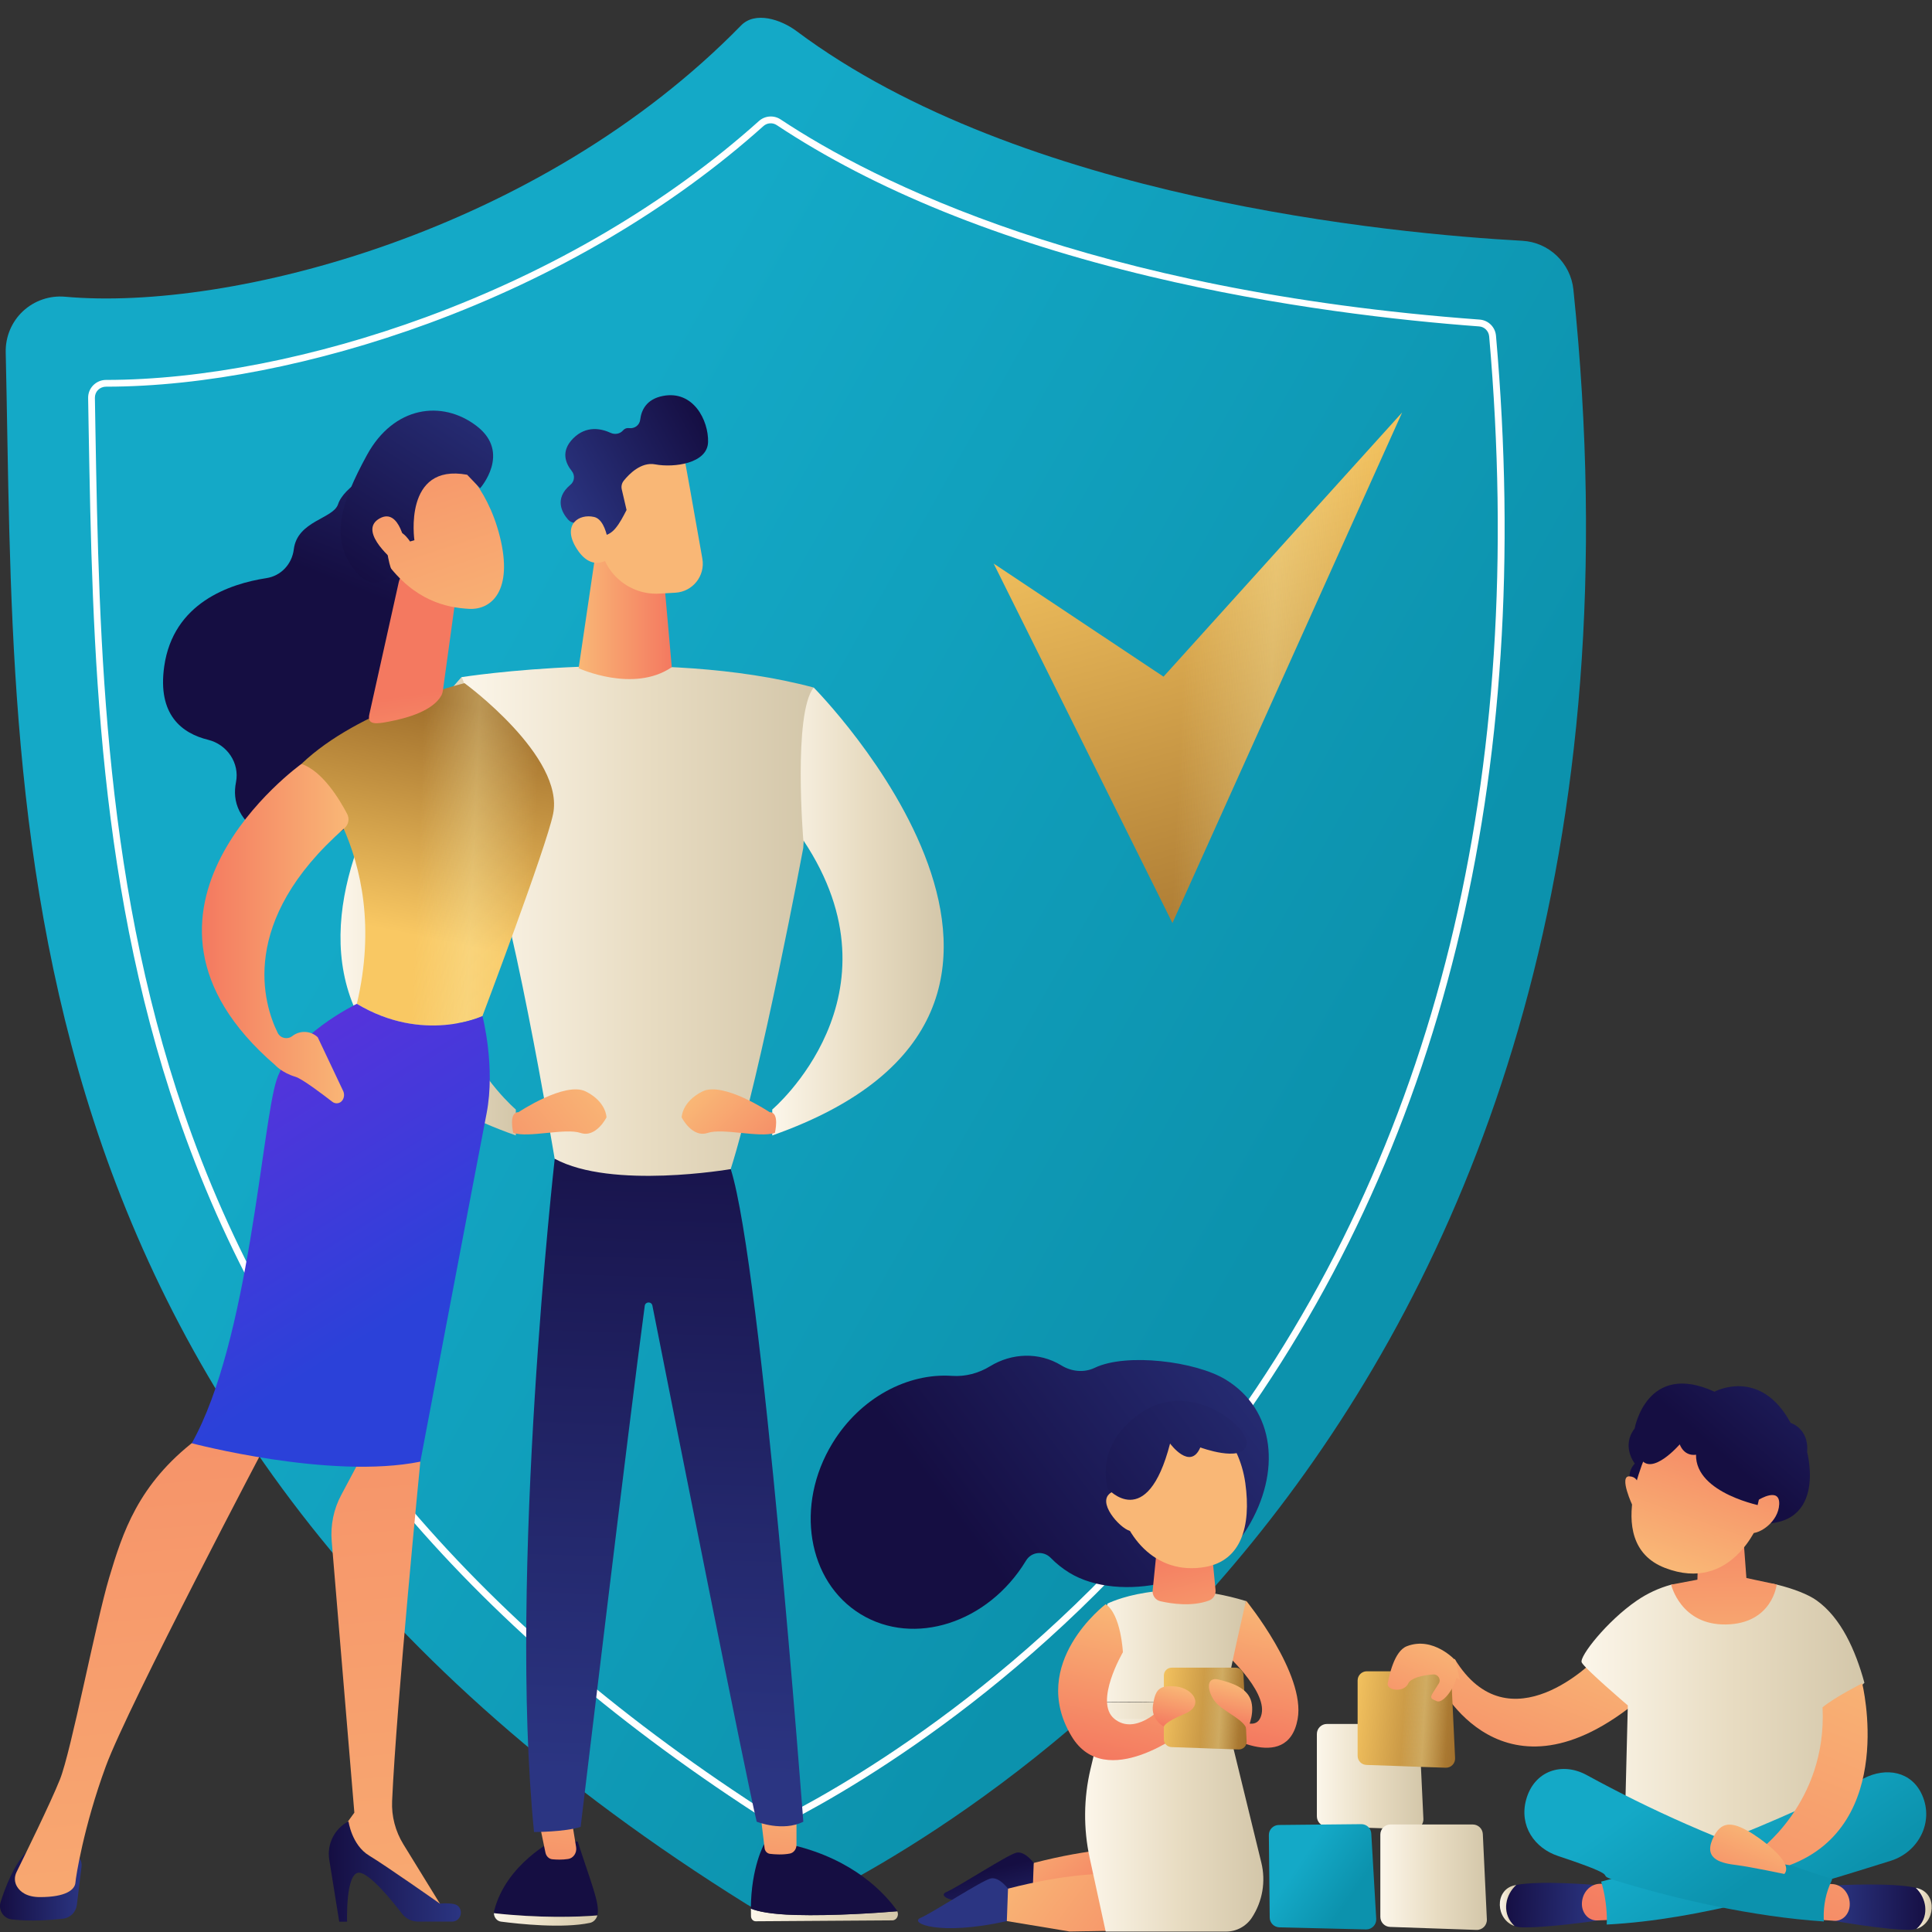 <?xml version="1.0" encoding="UTF-8"?> <svg xmlns="http://www.w3.org/2000/svg" width="2773" height="2773" viewBox="0 0 2773 2773" fill="none"><rect x="0" y="0" width="2773" height="2773" fill="#333333" stroke="none"/> <g clip-path="url(#clip0_111_22)"> <path d="M32.9 446.7C49.2 431.5 71.2 423.9 93.4 425.9C330.9 447.3 774.1 332.9 1063.7 36.5C1083.8 15.9 1120.5 27.6 1143.5 44.8C1465.6 285.5 1999.5 335.4 2184.9 345.6C2223.2 347.7 2254.3 377.5 2258.3 415.6C2426.9 2043.6 1366.9 2633.5 1147 2737.7C1123 2749.1 1094.7 2747.4 1072.1 2733.4C-23.5 2050.8 23.4 1163.3 8.2 505.6C7.7 483.4 16.7 461.9 32.9 446.7Z" fill="url(#paint0_linear_111_22)"></path> <path d="M1117.4 2618.9C1112.6 2618.9 1107.8 2617.5 1103.6 2614.9C683.6 2346.4 409.9 2025.5 266.8 1633.7C139 1283.8 132.8 927.5 127.2 613.1C127 599 126.7 585.1 126.5 571.2C126.4 564.3 129 557.9 133.8 553C138.7 548.1 145.2 545.3 152.1 545.3C290 545.3 453.2 513.3 611.6 455.1C793.1 388.4 958.3 291.2 1089.3 173.7C1097.9 166 1110.7 165 1120.4 171.4C1255.5 261 1565.5 417.6 2123.7 458.7C2136.2 459.6 2146.1 469.4 2147.2 481.9C2202.9 1117 2070.8 1654.1 1754.6 2078.1C1518.5 2394.8 1238.4 2559.8 1129 2616.1C1125.4 2618 1121.4 2618.9 1117.4 2618.9ZM152.3 555C147.8 555 143.7 556.7 140.7 559.7C137.7 562.7 136.2 566.7 136.2 570.9C136.5 584.8 136.7 598.8 136.9 612.8C142.4 926.4 148.7 1281.9 275.9 1630.3C418.2 2020 690.7 2339.3 1108.8 2606.6C1113.5 2609.6 1119.5 2609.9 1124.5 2607.4C1233.3 2551.5 1511.8 2387.4 1746.7 2072.3C2061.4 1650.2 2192.9 1115.4 2137.4 482.8C2136.7 475.1 2130.6 469 2122.9 468.5C2009.6 460.1 1835.7 440.9 1651 396.9C1434.9 345.4 1254.6 272.3 1114.9 179.6C1108.9 175.6 1101 176.2 1095.7 181C963.9 299.2 797.6 397.1 615 464.2C455.5 522.7 291.1 555 152.3 555Z" fill="white"></path> <path d="M1426.2 808.9L1682.8 1324.8L2012.5 592L1670 971.2L1426.2 808.9Z" fill="url(#paint1_linear_111_22)"></path> <path d="M1426.2 808.9L1682.8 1324.8L2012.5 592L1670 971.2L1426.2 808.9Z" fill="url(#paint2_linear_111_22)" fill-opacity="0.4"></path> <path d="M709 2745.9C709 2744.8 709.1 2743.6 709.3 2742.5C726.3 2675.1 795.8 2640.6 795.8 2640.6L829.2 2643.2C848.4 2702.6 860.8 2731.6 857.7 2747.8C857.6 2748.3 857.5 2748.7 857.4 2749.1C829.9 2751.6 773.1 2753.2 709 2745.9Z" fill="url(#paint3_linear_111_22)"></path> <path d="M857.4 2749.2C855.9 2754.6 851.9 2758.8 846.8 2759.9C807.6 2768.2 745.2 2761.5 719 2758.1C713.2 2757.3 709 2752 708.9 2746C773.1 2753.2 829.9 2751.6 857.4 2749.2Z" fill="url(#paint4_linear_111_22)"></path> <path d="M768.3 2588.6L782.9 2659.1C784 2664.3 787.9 2668.1 792.7 2668.6C798.6 2669.2 807 2669.5 815.4 2668.2C823 2667.1 828.2 2659.4 826.9 2651.2L816.7 2588.6H768.3Z" fill="url(#paint5_linear_111_22)"></path> <path d="M1141.5 2748.6C1105.8 2747.6 1087.3 2743.4 1077.8 2739.5C1077.8 2743.1 1077.8 2746.7 1077.9 2750.4C1078 2754.4 1081 2757.6 1084.6 2757.6L1280.7 2756.3C1287 2756.3 1290.6 2749 1287.9 2743.3C1262.2 2745.4 1196.7 2750.1 1141.5 2748.6Z" fill="url(#paint6_linear_111_22)"></path> <path d="M1287.9 2743.2C1287.7 2742.7 1287.5 2742.2 1287.1 2741.7C1269.8 2717.5 1225.7 2669.3 1138.5 2648.4L1096.7 2647.1C1096.7 2647.1 1078.1 2679.5 1077.7 2739.4C1087.2 2743.3 1105.7 2747.5 1141.4 2748.5C1196.7 2750.1 1262.2 2745.4 1287.9 2743.2Z" fill="url(#paint7_linear_111_22)"></path> <path d="M1089 2583.8C1089.5 2586.9 1095.2 2634.3 1097.4 2652.6C1097.9 2657 1101.1 2660.3 1105.1 2660.8C1112.2 2661.7 1123.7 2662.4 1133.8 2660.4C1139.2 2659.3 1143.2 2654.1 1143.2 2648V2573.7L1089 2583.8Z" fill="url(#paint8_linear_111_22)"></path> <path d="M796.2 1663.2C796.2 1663.2 729.3 2257.8 766.5 2629.5C766.5 2629.5 811.1 2629.5 833.4 2622.1C833.4 2622.1 902.9 2040.7 925.4 1874.3C926.2 1868 935.2 1867.7 936.4 1874C964.1 2014 1073.1 2562.8 1086.1 2614.7C1086.1 2614.7 1123.3 2629.6 1153 2614.7C1153 2614.7 1093.5 1819.4 1048.9 1678.2L796.2 1663.2Z" fill="url(#paint9_linear_111_22)"></path> <path d="M662.4 971.9C662.4 971.9 944.8 927.3 1167.8 986.8L1152.9 1217.2C1152.9 1217.2 1093.4 1536.8 1048.8 1678C1048.8 1678 877.8 1707.7 796.1 1663.1C796.1 1663.1 729.2 1261.7 692 1202.3C692.2 1202.3 655 1046.3 662.4 971.9Z" fill="url(#paint10_linear_111_22)"></path> <path d="M858.6 768.8L830.5 959.1C830.5 959.1 909.1 995.2 964.2 957.6L952.3 823.3L858.6 768.8Z" fill="url(#paint11_linear_111_22)"></path> <path d="M979.8 644.9C980.7 646.5 997.6 742.5 1008.1 801.9C1012.4 826.4 994.4 849.2 969.5 850.7L946.7 852C904.9 854.5 868 824.7 861.7 783.2L845.2 675.6C845.2 675.7 958.3 605.9 979.8 644.9Z" fill="url(#paint12_linear_111_22)"></path> <path d="M820.6 676C811.9 665.1 804.3 647.6 822.8 629.1C841.6 610.4 863 615.1 876.5 621.3C882.5 624.1 889.9 622.8 894.2 617.8C896.1 615.6 898.9 614 903.1 614.5C911 615.4 918 610.2 918.9 602.3C920.5 588.8 927.7 572.9 951.5 568.3C995.3 559.8 1017.1 603.6 1016.3 634.4C1015.5 665.2 967.6 671.6 940.3 666.5C920.3 662.7 903 680.3 895.3 689.9C892.5 693.4 891.4 697.9 892.4 702.3L899.3 732C894.5 741.2 889.8 750.7 883.1 758.6C878.3 764.3 872.9 767.4 867.3 768.7C859.1 753.5 836.3 750.9 825.7 750.6C821.6 750.5 817.9 748.7 815.2 745.6C807.2 736.4 794.7 716 818.6 695.9C824.8 691 825.5 682 820.6 676Z" fill="url(#paint13_linear_111_22)"></path> <path d="M875.4 800.7C875.4 800.7 874.5 747 852.7 742C831 737 807.5 752.7 826.1 784.8C849.3 824.7 875.4 800.7 875.4 800.7Z" fill="url(#paint14_linear_111_22)"></path> <path d="M662.4 971.9C662.4 971.9 223.9 1447.6 740.4 1629.7V1592.5C740.4 1592.5 547.1 1429 695.8 1206C695.9 1206.1 677.3 994.2 662.4 971.9Z" fill="url(#paint15_linear_111_22)"></path> <path d="M744.2 1596.3C744.2 1596.3 811.1 1551.7 840.8 1566.6C870.5 1581.5 870.5 1603.8 870.5 1603.8C870.5 1603.8 855.6 1633.5 833.3 1626.1C811 1618.7 759 1633.5 736.7 1626.1C736.8 1626 729.3 1596.3 744.2 1596.3Z" fill="url(#paint16_linear_111_22)"></path> <path d="M1167.9 986.8C1167.9 986.8 1625 1447.6 1108.4 1629.7V1592.5C1108.4 1592.5 1301.7 1429 1153 1206C1153 1206.1 1138.1 1024 1167.9 986.8Z" fill="url(#paint17_linear_111_22)"></path> <path d="M1104.7 1596.3C1104.7 1596.3 1037.8 1551.7 1008.1 1566.6C978.4 1581.5 978.4 1603.8 978.4 1603.8C978.4 1603.8 993.3 1633.5 1015.6 1626.1C1037.9 1618.7 1089.9 1633.5 1112.2 1626.1C1112.1 1626 1119.6 1596.3 1104.7 1596.3Z" fill="url(#paint18_linear_111_22)"></path> <path d="M540.3 675.1C540.3 675.1 493.7 697.8 485.2 723.8C478.3 744.7 426.8 747.4 421.7 788.4C419.1 809.6 403.4 826.6 382.3 829.8C329.7 837.9 248.6 865.2 235.7 956.5C225.8 1026.2 261.3 1052.6 298.6 1061.8C326 1068.5 344.2 1095.2 338.7 1122.8C333.4 1149.3 341.3 1180 387.3 1204.2C490.3 1258.5 593.1 1075.5 593.1 1075.5L614.2 755.9L540.3 675.1Z" fill="url(#paint19_linear_111_22)"></path> <path d="M117 2679.3L110.3 2734.1C109 2744.5 100.9 2752.7 90.5 2753.9C72.9 2755.9 44.8 2758 17.2 2755C5.1 2753.7 -2.8 2741.5 0.9 2729.9C7.6 2708.8 19.9 2677 37.6 2658.3H98.4C109.7 2658.4 118.4 2668.2 117 2679.3Z" fill="url(#paint20_linear_111_22)"></path> <path d="M593 2037.6L603.3 2097.9C603.3 2097.9 569 2445.8 562.8 2585C561.8 2606.8 567.5 2628.4 578.9 2647L638.6 2744L486.8 2654.4L483.8 2635.9L508.6 2601.7L476.1 2212C474.2 2189.1 478.9 2166.1 489.7 2145.9L521.1 2086.9L593 2037.6Z" fill="url(#paint21_linear_111_22)"></path> <path d="M648.6 2758.1H600.2C591.1 2758.1 582.6 2753.9 577.1 2746.8C562 2727.2 530.7 2688.9 515.8 2687.9C495.7 2686.6 498.2 2758.2 498.2 2758.2H486.9L472.6 2669.2C469 2646.8 480.1 2624.6 500.2 2614.2C500.2 2614.2 504.8 2648.2 529.8 2663.3C554.8 2678.4 631.4 2732.3 631.4 2732.3C631.4 2732.3 640.8 2731 651.1 2732.8C666.3 2735.4 664.2 2758.1 648.6 2758.1Z" fill="url(#paint22_linear_111_22)"></path> <path d="M385.1 2066.3C385.1 2066.3 183.9 2448 151.9 2535.1C119.9 2622.2 108.7 2694.9 108.3 2701.8C107.6 2712.6 94.2 2722.9 57.4 2722.9C38.4 2722.9 29 2715.3 24.5 2707.9C20.6 2701.6 20.4 2693.7 23.7 2687.1C35.3 2663.5 72.3 2588.3 86 2554.1C102.3 2513.3 137.5 2328.6 156.7 2264.4C176 2200.2 197.8 2130.5 281.7 2066.3C281.5 2066.3 339.1 2009.9 385.1 2066.3Z" fill="url(#paint23_linear_111_22)"></path> <path d="M512.2 1440.8C564.1 1220.9 432.6 1096.5 432.6 1096.5C515.6 1016.9 666.7 980.6 666.7 980.6C666.7 980.6 811 1086.1 793.8 1168.6C783.8 1217 692.4 1458.4 692.4 1458.4C692.4 1458.4 608 1498.4 512.2 1440.8Z" fill="url(#paint24_linear_111_22)"></path> <path d="M512.2 1440.8C564.1 1220.9 432.6 1096.5 432.6 1096.5C515.6 1016.9 666.7 980.6 666.7 980.6C666.7 980.6 811 1086.1 793.8 1168.6C783.8 1217 692.4 1458.4 692.4 1458.4C692.4 1458.4 608 1498.4 512.2 1440.8Z" fill="url(#paint25_linear_111_22)" fill-opacity="0.4"></path> <path d="M397.1 1549.7C418.2 1486.1 512.2 1440.8 512.2 1440.8C608 1498.3 692.5 1458.4 692.5 1458.4C692.5 1458.4 711.4 1530.8 698.4 1598.1C685.3 1665.4 603.3 2097.9 603.3 2097.9C474 2124.1 275.2 2071.5 275.2 2071.5C357.5 1925.4 376 1613.4 397.1 1549.7Z" fill="url(#paint26_linear_111_22)"></path> <path d="M572.4 835.3L530.2 1024.9C526.2 1041.6 541.4 1038.9 558.3 1035.7C585.9 1030.5 621.6 1019.8 633.5 998.2C634.7 996 635.3 993.5 635.7 991.1L653.8 859.7C655.2 849.3 649.6 839.1 640 834.9L605 819.4C591.5 813.3 575.9 820.9 572.4 835.3Z" fill="url(#paint27_linear_111_22)"></path> <path d="M432.6 1096.5C432.6 1096.5 138.1 1307.2 394.9 1528.7C394.9 1528.7 404.7 1539.8 424 1545.5C433.7 1548.4 462.5 1570.2 477.1 1581.5C481.8 1585.1 488.6 1583.9 491.7 1578.9C494.2 1575 494.5 1570 492.5 1565.8L456 1488.7C445.9 1479.2 430.4 1478.6 419.5 1487.1C412.5 1492.5 402.4 1490.3 398.5 1482.3C378.6 1441.9 341.1 1322.9 494.6 1188.5C500.4 1183.4 501.8 1175.1 498.3 1168.3C487.5 1147.6 462.8 1106.5 432.6 1096.5Z" fill="url(#paint28_linear_111_22)"></path> <path d="M653.3 662.5C653.3 662.5 698.2 692.9 717.5 770.4C736.8 847.8 705.4 875.6 673.3 873.9C641.1 872.2 594.5 862.3 554.1 806.7C513.7 751.1 594.4 625.3 653.3 662.5Z" fill="url(#paint29_linear_111_22)"></path> <path d="M594.8 775.4C594.8 775.4 578.3 664.4 670.5 681.4L689.1 700.8C689.1 700.8 734.2 650 684.3 611.6C634.4 573.2 565.1 583 526.8 652.9C488.5 722.8 474.6 771.9 506.7 815.3C538.8 858.7 563 821.5 563 821.5C563 821.5 548.3 783.9 560.5 767.8C572.7 751.7 588.5 777.2 588.5 777.2L594.8 775.4Z" fill="url(#paint30_linear_111_22)"></path> <path d="M582.2 784.9C582.2 784.9 574.1 727.8 544.9 744.1C515.7 760.4 555.4 797.4 571.3 810L582.2 784.9Z" fill="url(#paint31_linear_111_22)"></path> <path d="M1904 2621.4L2028.1 2625.7C2036.5 2626 2043.4 2619 2043 2610.6L2037.2 2488.1C2036.8 2480.4 2030.5 2474.4 2022.8 2474.4H1904.5C1896.6 2474.4 1890.1 2480.8 1890.1 2488.8V2606.9C1890.1 2614.8 1896.2 2621.2 1904 2621.4Z" fill="url(#paint32_linear_111_22)"></path> <path d="M2290.3 2380.9C2290.3 2380.9 2166.3 2510 2087.8 2380.9L2065 2416.3C2065 2416.3 2156.1 2603.6 2353.5 2439.1L2290.3 2380.9Z" fill="url(#paint33_linear_111_22)"></path> <path d="M2349.1 2297.5C2364.2 2287.1 2380.9 2279.3 2398.6 2274.5C2405.3 2272.7 2441.2 2283.1 2463.4 2282.6C2493.9 2281.9 2524.9 2268 2550.1 2274.3C2575.1 2280.5 2595.5 2288.6 2607.3 2297C2642.6 2322.1 2663.3 2368.9 2676 2415.3C2652.1 2439.9 2622 2450.8 2622 2450.8L2616.4 2676.3L2480.2 2717.5L2330.9 2668.1L2336.4 2447.8C2336.4 2447.8 2273.7 2394.2 2270.2 2386C2266.5 2377.8 2306.4 2326.8 2349.1 2297.5Z" fill="url(#paint34_linear_111_22)"></path> <path d="M2749.7 2709.5C2716.2 2701.8 2638.9 2705.9 2638.9 2705.9L2635.8 2714.4L2630.6 2756.7C2630.6 2756.7 2704.2 2770 2740.5 2769.9C2744.2 2769.9 2747.6 2769.3 2750.7 2768.4C2751.8 2767.4 2752.9 2766.4 2753.9 2765.3C2769.3 2748.6 2764.8 2723.9 2749.7 2709.5Z" fill="url(#paint35_linear_111_22)"></path> <path d="M2753 2710.4C2752 2710.1 2750.8 2709.8 2749.7 2709.6C2764.9 2724 2769.3 2748.7 2753.9 2765.5C2752.9 2766.6 2751.8 2767.6 2750.7 2768.6C2777.9 2760.1 2781.1 2718.3 2753 2710.4Z" fill="url(#paint36_linear_111_22)"></path> <path d="M2616.7 2703.6L2629.8 2704.2C2636.8 2704.5 2643.5 2707.9 2648.2 2713.7C2652.9 2719.5 2655.4 2727.1 2654.9 2734.9C2654.6 2741.1 2652 2746.9 2647.8 2751.1C2643.6 2755.2 2638.1 2757.3 2632.5 2756.9L2612.5 2755.5L2616.7 2703.6Z" fill="url(#paint37_linear_111_22)"></path> <path d="M2176.3 2705.5C2209.9 2698.8 2287.1 2705.3 2287.1 2705.3L2290 2713.9L2294.2 2756.4C2294.2 2756.4 2220.3 2767.4 2184 2766.3C2180.3 2766.2 2176.9 2765.5 2173.9 2764.5C2172.8 2763.5 2171.8 2762.4 2170.8 2761.3C2155.8 2743.9 2160.8 2719.3 2176.3 2705.5Z" fill="url(#paint38_linear_111_22)"></path> <path d="M2173 2706.2C2174.1 2705.9 2175.2 2705.7 2176.3 2705.5C2160.8 2719.4 2155.7 2743.9 2170.7 2761.2C2171.7 2762.3 2172.8 2763.4 2173.8 2764.4C2146.9 2755.1 2144.7 2713.2 2173 2706.2Z" fill="url(#paint39_linear_111_22)"></path> <path d="M2309.5 2703.6L2296.4 2703.8C2289.4 2703.9 2282.6 2707.1 2277.8 2712.7C2272.9 2718.3 2270.3 2725.9 2270.5 2733.7C2270.7 2739.9 2273.1 2745.8 2277.2 2750.1C2281.3 2754.4 2286.8 2756.6 2292.4 2756.4L2312.5 2755.6L2309.5 2703.6Z" fill="url(#paint40_linear_111_22)"></path> <path d="M2759 2576.8C2743.8 2541.9 2706.7 2536.2 2675.1 2552.5C2674.6 2553.2 2474.5 2655.7 2298.1 2700.7C2303.2 2716.9 2305.7 2734.1 2306.3 2751.1C2306.4 2754.9 2306.3 2758.6 2306.1 2762.3C2441.4 2755.4 2588.2 2710.2 2714.4 2670.6C2753.6 2657.9 2775.9 2615.5 2759 2576.8Z" fill="url(#paint41_linear_111_22)"></path> <path d="M2617.6 2753.7C2617.1 2734.2 2620.9 2716 2629 2699.2C2629.2 2698.4 2629.5 2697.7 2629.8 2696.9C2619.7 2693.8 2606.7 2689.6 2589.6 2683.8C2464.3 2640.9 2368.8 2597.6 2277.5 2547.8C2242.1 2528.4 2201.8 2541.4 2190.4 2583.3C2180.3 2620.7 2202.5 2652.7 2236.3 2663.9C2337.3 2697.5 2284.7 2688.2 2317.7 2698.8C2406.3 2726.2 2516.5 2751.1 2617.8 2757.9C2617.8 2756.6 2617.7 2755.1 2617.6 2753.7Z" fill="url(#paint42_linear_111_22)"></path> <path d="M2398.6 2274.4C2398.6 2274.4 2412.1 2332.8 2477.5 2331.6C2544.1 2330.4 2550.1 2274.2 2550.1 2274.2L2506.6 2264.9L2503 2216.4L2437.5 2221.2L2436.3 2267.3L2398.6 2274.4Z" fill="url(#paint43_linear_111_22)"></path> <path fill-rule="evenodd" clip-rule="evenodd" d="M2353 2150.1C2353 2150.1 2326.2 2122.6 2346.4 2100.7C2346.4 2100.7 2326.6 2075.7 2346.2 2050.3C2346.2 2050.3 2363.5 1952.9 2460.8 1997.5C2460.8 1997.5 2526.4 1961.8 2570.1 2042.3C2570.1 2042.3 2596.7 2050 2593.8 2084.3C2593.8 2084.3 2625.5 2202.1 2509.1 2185.3L2353 2150.1Z" fill="url(#paint44_linear_111_22)"></path> <path fill-rule="evenodd" clip-rule="evenodd" d="M2371.4 2068.8C2371.4 2068.8 2293.6 2213.3 2389.7 2250.4C2485.8 2287.5 2524.2 2185.9 2524.2 2185.9C2524.2 2185.9 2559.9 2138.2 2541.9 2107.2C2524 2076.2 2392.5 2047.9 2371.4 2068.8Z" fill="url(#paint45_linear_111_22)"></path> <path fill-rule="evenodd" clip-rule="evenodd" d="M2351 2138.2C2351 2138.2 2355 2120.1 2338.9 2119C2322.8 2117.9 2343.6 2162 2343.6 2162L2351 2138.2Z" fill="url(#paint46_linear_111_22)"></path> <path fill-rule="evenodd" clip-rule="evenodd" d="M2530.7 2162C2530.7 2162 2433.3 2144.2 2434.3 2087.9C2434.3 2087.9 2418.3 2091.6 2410.9 2073.1C2410.9 2073.1 2370.2 2120.3 2354.4 2092.9C2354.4 2092.9 2353.4 2020.3 2412.5 2036.4C2471.6 2052.5 2525.9 2069.6 2543 2084.2C2560.1 2098.8 2577.6 2137.2 2530.7 2162Z" fill="url(#paint47_linear_111_22)"></path> <path fill-rule="evenodd" clip-rule="evenodd" d="M2513.6 2200.3L2524.5 2152.5C2524.5 2152.5 2554.8 2133.7 2553.7 2159.1C2552.5 2184.5 2525.4 2201.9 2513.6 2200.3Z" fill="url(#paint48_linear_111_22)"></path> <path d="M2672.8 2416.1C2672.8 2416.1 2723 2618.8 2568.7 2677.1C2538 2673 2520.6 2659.4 2520.6 2659.4C2520.6 2659.4 2622.8 2589 2615.9 2450.5C2633.7 2435.8 2672.8 2416.1 2672.8 2416.1Z" fill="url(#paint49_linear_111_22)"></path> <path d="M2561.1 2689.7C2561.1 2689.7 2513 2679.6 2492.8 2677C2472.6 2674.5 2445.3 2669.7 2457.7 2640.4C2470.1 2611.2 2487.8 2616.2 2510.5 2628.9C2520.9 2634.8 2576.3 2672 2561.1 2689.7Z" fill="url(#paint50_linear_111_22)"></path> <path d="M1961.3 2533.2L2074.9 2537.2C2082.6 2537.5 2088.9 2531.1 2088.5 2523.4L2083.2 2411.3C2082.9 2404.3 2077.1 2398.8 2070.1 2398.8H1961.8C1954.5 2398.8 1948.6 2404.7 1948.6 2412V2520.1C1948.6 2527.2 1954.2 2533 1961.3 2533.2Z" fill="url(#paint51_linear_111_22)"></path> <path d="M1961.3 2533.2L2074.9 2537.2C2082.6 2537.5 2088.9 2531.1 2088.5 2523.4L2083.2 2411.3C2082.9 2404.3 2077.1 2398.8 2070.1 2398.8H1961.8C1954.5 2398.8 1948.6 2404.7 1948.6 2412V2520.1C1948.6 2527.2 1954.2 2533 1961.3 2533.2Z" fill="url(#paint52_linear_111_22)" fill-opacity="0.4"></path> <path d="M1991.8 2416C1993.9 2405.8 2000.8 2369.9 2019.3 2362.8C2057.5 2348.1 2089.1 2383.3 2089.1 2383.3L2095.4 2412C2094.4 2410.4 2092.8 2409 2090.6 2407.8C2085.7 2426.6 2070.3 2444.9 2062.5 2441.8C2049.8 2436.7 2052.4 2436.7 2065 2416.5C2065 2416.4 2065.1 2416.4 2065.1 2416.3C2068.7 2410.5 2064 2402.9 2057.2 2403.3C2040.7 2404.4 2024.5 2409 2021.4 2416.1C2015 2430.3 1989.6 2426.2 1991.8 2416Z" fill="url(#paint53_linear_111_22)"></path> <path d="M1995.1 2765.7L2119.2 2770C2127.6 2770.3 2134.5 2763.3 2134.1 2754.9L2128.3 2632.4C2127.9 2624.7 2121.6 2618.7 2113.9 2618.7H1995.6C1987.7 2618.7 1981.2 2625.1 1981.2 2633.1V2751.2C1981.2 2759.1 1987.3 2765.4 1995.1 2765.7Z" fill="url(#paint54_linear_111_22)"></path> <path d="M1836.4 2766.3L1960.6 2769.3C1969 2769.5 1975.8 2762.5 1975.3 2754.1L1968.2 2631.7C1967.8 2624 1961.4 2618.1 1953.7 2618.2L1835.4 2619.4C1827.5 2619.5 1821.1 2626 1821.2 2633.9L1822.4 2752C1822.4 2759.9 1828.6 2766.1 1836.4 2766.3Z" fill="url(#paint55_linear_111_22)"></path> <path fill-rule="evenodd" clip-rule="evenodd" d="M1707.5 2664.1C1707.5 2664.1 1646 2632.1 1483.6 2673.9L1468.8 2718.2L1572.1 2735.4L1719.7 2732.9L1707.5 2664.1Z" fill="url(#paint56_linear_111_22)"></path> <path fill-rule="evenodd" clip-rule="evenodd" d="M1482 2720.4L1483.7 2673.9C1483.7 2673.9 1471.4 2656.7 1459.1 2659.1C1446.8 2661.6 1375.5 2708.3 1358.2 2715.7C1341 2723.2 1384.3 2742.3 1482 2720.4Z" fill="url(#paint57_linear_111_22)"></path> <path fill-rule="evenodd" clip-rule="evenodd" d="M1670.6 2701C1670.6 2701 1609.1 2669 1446.7 2710.8L1431.9 2755.1L1535.2 2772.3L1682.8 2769.8L1670.6 2701Z" fill="url(#paint58_linear_111_22)"></path> <path fill-rule="evenodd" clip-rule="evenodd" d="M1445.1 2757.4L1446.8 2710.9C1446.8 2710.9 1434.5 2693.7 1422.2 2696.1C1409.9 2698.6 1338.6 2745.3 1321.3 2752.7C1304.1 2760.1 1347.4 2779.2 1445.1 2757.4Z" fill="url(#paint59_linear_111_22)"></path> <path fill-rule="evenodd" clip-rule="evenodd" d="M1758 2458.9L1810.4 2673.5C1817 2700.5 1812.1 2729 1796.9 2752.3C1788.7 2764.8 1774.8 2772.4 1759.8 2772.4H1587L1564 2666.6C1554.9 2624.5 1555.3 2580.9 1565.2 2539.1L1587 2447.4L1758 2458.9Z" fill="url(#paint60_linear_111_22)"></path> <path fill-rule="evenodd" clip-rule="evenodd" d="M1788.7 2297.6C1788.7 2297.6 1874.3 2402.8 1862.5 2467.4C1847.7 2548.6 1749.3 2484.6 1749.3 2484.6L1758.7 2454.7C1758.7 2454.7 1803.4 2494.4 1810.8 2460C1818.2 2425.6 1756.7 2371.4 1756.7 2371.4L1788.7 2297.6Z" fill="url(#paint61_linear_111_22)"></path> <path fill-rule="evenodd" clip-rule="evenodd" d="M1194.8 2071.5C1234.7 2006.1 1302.8 1970.4 1366.5 1974.8C1385.7 1976.1 1404.8 1971 1421.2 1960.9C1452.1 1942 1491.2 1940.2 1523.1 1959.6C1523.2 1959.7 1523.3 1959.7 1523.4 1959.8C1538 1968.7 1555.9 1970.6 1571.3 1963.2C1616.8 1941.4 1716.4 1954 1759.2 1980.1C1830.4 2023.6 1839.3 2113.1 1790.4 2193.3C1741.5 2273.4 1606.1 2300.9 1534.9 2257.4C1525 2251.3 1516.1 2244.2 1508.2 2236.1C1497.8 2225.4 1480.4 2227.1 1472.7 2239.9C1472.5 2240.2 1472.4 2240.4 1472.2 2240.7C1418 2329.5 1312 2363.6 1235.4 2316.9C1158.8 2270.2 1140.6 2160.3 1194.8 2071.5Z" fill="url(#paint62_linear_111_22)"></path> <path fill-rule="evenodd" clip-rule="evenodd" d="M1589.5 2301.7C1589.5 2301.7 1668.4 2261.2 1788.3 2298C1788.3 2298 1764.8 2398.7 1757.9 2441.9L1570.4 2443.1L1589.5 2301.7Z" fill="url(#paint63_linear_111_22)"></path> <path fill-rule="evenodd" clip-rule="evenodd" d="M1758.7 2437.1L1758 2458.9C1758 2458.9 1691.6 2470.6 1551.2 2465.9L1570.6 2443.2C1570.5 2443.2 1706 2444.8 1758.7 2437.1Z" fill="url(#paint64_linear_111_22)"></path> <path fill-rule="evenodd" clip-rule="evenodd" d="M1663.5 2192.3L1654.4 2282.8C1653.7 2290 1658.4 2296.6 1665.4 2298.2C1681.5 2301.9 1710.7 2306.3 1735.2 2297.3C1741.4 2295 1745.3 2288.9 1744.7 2282.4L1735.7 2189.5L1663.5 2192.3Z" fill="url(#paint65_linear_111_22)"></path> <path fill-rule="evenodd" clip-rule="evenodd" d="M1601.7 2139.5C1610.6 2202.6 1657.1 2262.1 1730.2 2249C1780.8 2239.9 1796.2 2191.7 1787.4 2128.6C1778.5 2065.5 1733.9 2017.5 1683.1 2024.7C1632.2 2031.8 1592.9 2076.4 1601.7 2139.5Z" fill="url(#paint66_linear_111_22)"></path> <path fill-rule="evenodd" clip-rule="evenodd" d="M1618 2164.9C1618 2164.9 1606.6 2129.3 1591.4 2145C1576.2 2160.7 1612 2197.8 1623.8 2197.5C1635.6 2197.3 1618 2164.9 1618 2164.9Z" fill="url(#paint67_linear_111_22)"></path> <path fill-rule="evenodd" clip-rule="evenodd" d="M1590 2136.8C1590 2136.8 1646.1 2200.7 1679.4 2071.9C1679.4 2071.9 1708.3 2111.4 1722.8 2077.5C1722.8 2077.5 1781.8 2099.4 1789 2074.6C1796.2 2049.7 1710.9 1979.6 1639.6 2026.5C1568.4 2073.4 1590 2136.8 1590 2136.8Z" fill="url(#paint68_linear_111_22)"></path> <path fill-rule="evenodd" clip-rule="evenodd" d="M1587 2302.5C1587 2302.5 1474.7 2387.4 1538.2 2492.4C1587 2573.1 1700.2 2484.6 1700.2 2484.6L1665.8 2452.6C1665.8 2452.6 1628.9 2491.1 1599.4 2467C1569.9 2442.8 1611.7 2371.5 1611.7 2371.5C1611.7 2371.5 1609.1 2317.3 1587 2302.5Z" fill="url(#paint69_linear_111_22)"></path> <path d="M1681.4 2507.6L1777.8 2511C1784.3 2511.2 1789.7 2505.8 1789.3 2499.3L1784.8 2404.2C1784.5 2398.2 1779.6 2393.6 1773.6 2393.6H1681.7C1675.5 2393.6 1670.5 2398.6 1670.5 2404.8V2496.6C1670.6 2502.5 1675.4 2507.4 1681.4 2507.6Z" fill="url(#paint70_linear_111_22)"></path> <path d="M1681.4 2507.6L1777.8 2511C1784.3 2511.2 1789.7 2505.8 1789.3 2499.3L1784.8 2404.2C1784.5 2398.2 1779.6 2393.6 1773.6 2393.6H1681.7C1675.5 2393.6 1670.5 2398.6 1670.5 2404.8V2496.6C1670.6 2502.5 1675.4 2507.4 1681.4 2507.6Z" fill="url(#paint71_linear_111_22)" fill-opacity="0.4"></path> <path fill-rule="evenodd" clip-rule="evenodd" d="M1670.6 2478.2C1670.6 2478.2 1651.5 2468.6 1654.9 2447.1C1658.3 2425.6 1663.2 2418.2 1687.8 2420.6C1712.4 2423.1 1729.6 2447.7 1700.1 2460C1670.6 2472.2 1670.6 2478.2 1670.6 2478.2Z" fill="url(#paint72_linear_111_22)"></path> <path fill-rule="evenodd" clip-rule="evenodd" d="M1789.4 2484.5C1789.4 2484.5 1801 2462.4 1796.1 2442.7C1791.2 2423 1769 2415.6 1749.4 2410.7C1729.7 2405.8 1732.7 2428.8 1744.7 2443.1C1756.7 2457.5 1790.1 2469.8 1789.4 2484.5Z" fill="url(#paint73_linear_111_22)"></path> </g> <defs> <linearGradient id="paint0_linear_111_22" x1="388.577" y1="1476.39" x2="1606.16" y2="2165.1" gradientUnits="userSpaceOnUse"> <stop stop-color="#14A9C7"></stop> <stop offset="1" stop-color="#0C92AD"></stop> </linearGradient> <linearGradient id="paint1_linear_111_22" x1="2131" y1="520.5" x2="2338.81" y2="1296.57" gradientUnits="userSpaceOnUse"> <stop stop-color="#F9C863"></stop> <stop offset="1" stop-color="#9F6E2B"></stop> </linearGradient> <linearGradient id="paint2_linear_111_22" x1="1935.27" y1="1658.43" x2="1666.23" y2="1646.19" gradientUnits="userSpaceOnUse"> <stop stop-color="#F7ECAD" stop-opacity="0"></stop> <stop offset="0.526" stop-color="#F7ECAD" stop-opacity="0.81"></stop> <stop offset="1" stop-color="#F7ECAD" stop-opacity="0"></stop> </linearGradient> <linearGradient id="paint3_linear_111_22" x1="798.691" y1="3196.21" x2="789.808" y2="2929.7" gradientUnits="userSpaceOnUse"> <stop stop-color="#2B3582"></stop> <stop offset="1" stop-color="#150E42"></stop> </linearGradient> <linearGradient id="paint4_linear_111_22" x1="878.437" y1="2754.94" x2="697.453" y2="2754.94" gradientUnits="userSpaceOnUse"> <stop stop-color="#CDC0A2"></stop> <stop offset="0.505" stop-color="#E8DCC2"></stop> <stop offset="1" stop-color="#FFFAF0"></stop> </linearGradient> <linearGradient id="paint5_linear_111_22" x1="809.269" y1="2520.73" x2="779.464" y2="2780.85" gradientUnits="userSpaceOnUse"> <stop stop-color="#F9B776"></stop> <stop offset="1" stop-color="#F47960"></stop> </linearGradient> <linearGradient id="paint6_linear_111_22" x1="1318.7" y1="2748.55" x2="1061.53" y2="2748.55" gradientUnits="userSpaceOnUse"> <stop stop-color="#CDC0A2"></stop> <stop offset="0.505" stop-color="#E8DCC2"></stop> <stop offset="1" stop-color="#FFFAF0"></stop> </linearGradient> <linearGradient id="paint7_linear_111_22" x1="1162.14" y1="3361.02" x2="1171.03" y2="3094.51" gradientUnits="userSpaceOnUse"> <stop stop-color="#2B3582"></stop> <stop offset="1" stop-color="#150E42"></stop> </linearGradient> <linearGradient id="paint8_linear_111_22" x1="1123.24" y1="2554.01" x2="1095.36" y2="2797.33" gradientUnits="userSpaceOnUse"> <stop stop-color="#F9B776"></stop> <stop offset="1" stop-color="#F47960"></stop> </linearGradient> <linearGradient id="paint9_linear_111_22" x1="951.125" y1="2546.23" x2="984.572" y2="1498.26" gradientUnits="userSpaceOnUse"> <stop stop-color="#2B3582"></stop> <stop offset="1" stop-color="#150E42"></stop> </linearGradient> <linearGradient id="paint10_linear_111_22" x1="1239.54" y1="1321.77" x2="622.393" y2="1321.77" gradientUnits="userSpaceOnUse"> <stop stop-color="#CDC0A2"></stop> <stop offset="0.505" stop-color="#E8DCC2"></stop> <stop offset="1" stop-color="#FFFAF0"></stop> </linearGradient> <linearGradient id="paint11_linear_111_22" x1="830.511" y1="871.771" x2="964.165" y2="871.771" gradientUnits="userSpaceOnUse"> <stop stop-color="#F9B776"></stop> <stop offset="1" stop-color="#F47960"></stop> </linearGradient> <linearGradient id="paint12_linear_111_22" x1="12038.6" y1="-9447.67" x2="12216.2" y2="-9610.62" gradientUnits="userSpaceOnUse"> <stop stop-color="#F9B776"></stop> <stop offset="1" stop-color="#F47960"></stop> </linearGradient> <linearGradient id="paint13_linear_111_22" x1="801.306" y1="722.594" x2="1012.49" y2="606.16" gradientUnits="userSpaceOnUse"> <stop stop-color="#2B3582"></stop> <stop offset="1" stop-color="#150E42"></stop> </linearGradient> <linearGradient id="paint14_linear_111_22" x1="12015.2" y1="-9473.5" x2="12192.7" y2="-9636.45" gradientUnits="userSpaceOnUse"> <stop stop-color="#F9B776"></stop> <stop offset="1" stop-color="#F47960"></stop> </linearGradient> <linearGradient id="paint15_linear_111_22" x1="776.055" y1="1300.8" x2="469.317" y2="1300.8" gradientUnits="userSpaceOnUse"> <stop stop-color="#CDC0A2"></stop> <stop offset="0.505" stop-color="#E8DCC2"></stop> <stop offset="1" stop-color="#FFFAF0"></stop> </linearGradient> <linearGradient id="paint16_linear_111_22" x1="863.038" y1="1553.8" x2="625.189" y2="1756.96" gradientUnits="userSpaceOnUse"> <stop stop-color="#F9B776"></stop> <stop offset="1" stop-color="#F47960"></stop> </linearGradient> <linearGradient id="paint17_linear_111_22" x1="1389.38" y1="1308.25" x2="1089.43" y2="1308.25" gradientUnits="userSpaceOnUse"> <stop stop-color="#CDC0A2"></stop> <stop offset="0.505" stop-color="#E8DCC2"></stop> <stop offset="1" stop-color="#FFFAF0"></stop> </linearGradient> <linearGradient id="paint18_linear_111_22" x1="1006.15" y1="1564.75" x2="1139.94" y2="1698.54" gradientUnits="userSpaceOnUse"> <stop stop-color="#F9B776"></stop> <stop offset="1" stop-color="#F47960"></stop> </linearGradient> <linearGradient id="paint19_linear_111_22" x1="622.213" y1="488.639" x2="484.053" y2="835.214" gradientUnits="userSpaceOnUse"> <stop stop-color="#2B3582"></stop> <stop offset="1" stop-color="#150E42"></stop> </linearGradient> <linearGradient id="paint20_linear_111_22" x1="117.154" y1="2707.44" x2="-0" y2="2707.44" gradientUnits="userSpaceOnUse"> <stop stop-color="#2B3582"></stop> <stop offset="1" stop-color="#150E42"></stop> </linearGradient> <linearGradient id="paint21_linear_111_22" x1="612.197" y1="3169.44" x2="443.601" y2="1198.99" gradientUnits="userSpaceOnUse"> <stop stop-color="#F9B776"></stop> <stop offset="1" stop-color="#F47960"></stop> </linearGradient> <linearGradient id="paint22_linear_111_22" x1="661.449" y1="2686.05" x2="471.883" y2="2686.05" gradientUnits="userSpaceOnUse"> <stop stop-color="#2B3582"></stop> <stop offset="1" stop-color="#150E42"></stop> </linearGradient> <linearGradient id="paint23_linear_111_22" x1="273.059" y1="3198.76" x2="104.418" y2="1227.79" gradientUnits="userSpaceOnUse"> <stop stop-color="#F9B776"></stop> <stop offset="1" stop-color="#F47960"></stop> </linearGradient> <linearGradient id="paint24_linear_111_22" x1="532.5" y1="1330" x2="601.01" y2="1000.29" gradientUnits="userSpaceOnUse"> <stop stop-color="#F9C863"></stop> <stop offset="1" stop-color="#9F6E2B"></stop> </linearGradient> <linearGradient id="paint25_linear_111_22" x1="747.455" y1="1695.61" x2="581.008" y2="1688.62" gradientUnits="userSpaceOnUse"> <stop stop-color="#F7ECAD" stop-opacity="0"></stop> <stop offset="0.526" stop-color="#F7ECAD" stop-opacity="0.81"></stop> <stop offset="1" stop-color="#F7ECAD" stop-opacity="0"></stop> </linearGradient> <linearGradient id="paint26_linear_111_22" x1="143.658" y1="1220.76" x2="565.17" y2="1895.17" gradientUnits="userSpaceOnUse"> <stop stop-color="#7C27DD"></stop> <stop offset="1" stop-color="#2B41D9"></stop> </linearGradient> <linearGradient id="paint27_linear_111_22" x1="630.685" y1="1227.16" x2="599.015" y2="995.472" gradientUnits="userSpaceOnUse"> <stop stop-color="#F9B776"></stop> <stop offset="1" stop-color="#F47960"></stop> </linearGradient> <linearGradient id="paint28_linear_111_22" x1="500.158" y1="1340.07" x2="289.777" y2="1340.07" gradientUnits="userSpaceOnUse"> <stop stop-color="#F9B776"></stop> <stop offset="1" stop-color="#F47960"></stop> </linearGradient> <linearGradient id="paint29_linear_111_22" x1="687.078" y1="948.14" x2="511.576" y2="412.059" gradientUnits="userSpaceOnUse"> <stop stop-color="#F9B776"></stop> <stop offset="1" stop-color="#F47960"></stop> </linearGradient> <linearGradient id="paint30_linear_111_22" x1="711.996" y1="516.508" x2="509.126" y2="829.632" gradientUnits="userSpaceOnUse"> <stop stop-color="#2B3582"></stop> <stop offset="1" stop-color="#150E42"></stop> </linearGradient> <linearGradient id="paint31_linear_111_22" x1="622.958" y1="969.137" x2="447.455" y2="433.051" gradientUnits="userSpaceOnUse"> <stop stop-color="#F9B776"></stop> <stop offset="1" stop-color="#F47960"></stop> </linearGradient> <linearGradient id="paint32_linear_111_22" x1="2064.68" y1="2550.05" x2="1878.31" y2="2550.05" gradientUnits="userSpaceOnUse"> <stop stop-color="#CDC0A2"></stop> <stop offset="0.505" stop-color="#E8DCC2"></stop> <stop offset="1" stop-color="#FFFAF0"></stop> </linearGradient> <linearGradient id="paint33_linear_111_22" x1="2250.87" y1="2327.3" x2="2098.37" y2="2695.67" gradientUnits="userSpaceOnUse"> <stop stop-color="#F9B776"></stop> <stop offset="1" stop-color="#F47960"></stop> </linearGradient> <linearGradient id="paint34_linear_111_22" x1="2733.52" y1="2495.08" x2="2238.66" y2="2495.08" gradientUnits="userSpaceOnUse"> <stop stop-color="#CDC0A2"></stop> <stop offset="0.505" stop-color="#E8DCC2"></stop> <stop offset="1" stop-color="#FFFAF0"></stop> </linearGradient> <linearGradient id="paint35_linear_111_22" x1="2630.69" y1="2736.84" x2="2769.14" y2="2737.9" gradientUnits="userSpaceOnUse"> <stop stop-color="#2B3582"></stop> <stop offset="1" stop-color="#150E42"></stop> </linearGradient> <linearGradient id="paint36_linear_111_22" x1="2775.89" y1="2739.1" x2="2747.93" y2="2739.1" gradientUnits="userSpaceOnUse"> <stop stop-color="#CDC0A2"></stop> <stop offset="0.505" stop-color="#E8DCC2"></stop> <stop offset="1" stop-color="#FFFAF0"></stop> </linearGradient> <linearGradient id="paint37_linear_111_22" x1="2722.07" y1="2487.2" x2="2575.93" y2="2883.05" gradientUnits="userSpaceOnUse"> <stop stop-color="#F9B776"></stop> <stop offset="1" stop-color="#F47960"></stop> </linearGradient> <linearGradient id="paint38_linear_111_22" x1="2294.67" y1="2736.15" x2="2156.19" y2="2733.38" gradientUnits="userSpaceOnUse"> <stop stop-color="#2B3582"></stop> <stop offset="1" stop-color="#150E42"></stop> </linearGradient> <linearGradient id="paint39_linear_111_22" x1="2179.65" y1="2734.95" x2="2150.86" y2="2734.95" gradientUnits="userSpaceOnUse"> <stop stop-color="#CDC0A2"></stop> <stop offset="0.505" stop-color="#E8DCC2"></stop> <stop offset="1" stop-color="#FFFAF0"></stop> </linearGradient> <linearGradient id="paint40_linear_111_22" x1="2429.27" y1="2367.91" x2="2283.04" y2="2763.97" gradientUnits="userSpaceOnUse"> <stop stop-color="#F9B776"></stop> <stop offset="1" stop-color="#F47960"></stop> </linearGradient> <linearGradient id="paint41_linear_111_22" x1="2376.35" y1="2660.35" x2="2483.1" y2="2814.94" gradientUnits="userSpaceOnUse"> <stop stop-color="#14A9C7"></stop> <stop offset="1" stop-color="#0C92AD"></stop> </linearGradient> <linearGradient id="paint42_linear_111_22" x1="2262.05" y1="2655.77" x2="2370.98" y2="2804.9" gradientUnits="userSpaceOnUse"> <stop stop-color="#14A9C7"></stop> <stop offset="1" stop-color="#0C92AD"></stop> </linearGradient> <linearGradient id="paint43_linear_111_22" x1="2475.99" y1="2418.33" x2="2472.62" y2="2125.02" gradientUnits="userSpaceOnUse"> <stop stop-color="#F9B776"></stop> <stop offset="1" stop-color="#F47960"></stop> </linearGradient> <linearGradient id="paint44_linear_111_22" x1="2715.93" y1="1806.45" x2="2472.2" y2="2089.99" gradientUnits="userSpaceOnUse"> <stop stop-color="#2B3582"></stop> <stop offset="1" stop-color="#150E42"></stop> </linearGradient> <linearGradient id="paint45_linear_111_22" x1="2404.99" y1="2250.51" x2="2490.54" y2="2013.25" gradientUnits="userSpaceOnUse"> <stop stop-color="#F9B776"></stop> <stop offset="1" stop-color="#F47960"></stop> </linearGradient> <linearGradient id="paint46_linear_111_22" x1="2311.58" y1="2216.84" x2="2397.13" y2="1979.57" gradientUnits="userSpaceOnUse"> <stop stop-color="#F9B776"></stop> <stop offset="1" stop-color="#F47960"></stop> </linearGradient> <linearGradient id="paint47_linear_111_22" x1="2712.04" y1="1803.1" x2="2468.3" y2="2086.64" gradientUnits="userSpaceOnUse"> <stop stop-color="#2B3582"></stop> <stop offset="1" stop-color="#150E42"></stop> </linearGradient> <linearGradient id="paint48_linear_111_22" x1="2494.16" y1="2282.67" x2="2579.72" y2="2045.4" gradientUnits="userSpaceOnUse"> <stop stop-color="#F9B776"></stop> <stop offset="1" stop-color="#F47960"></stop> </linearGradient> <linearGradient id="paint49_linear_111_22" x1="2700.18" y1="2361.13" x2="2429.25" y2="3015.59" gradientUnits="userSpaceOnUse"> <stop stop-color="#F9B776"></stop> <stop offset="1" stop-color="#F47960"></stop> </linearGradient> <linearGradient id="paint50_linear_111_22" x1="2527.55" y1="2621.81" x2="2473.86" y2="2751.51" gradientUnits="userSpaceOnUse"> <stop stop-color="#F9B776"></stop> <stop offset="1" stop-color="#F47960"></stop> </linearGradient> <linearGradient id="paint51_linear_111_22" x1="1935.64" y1="2404.78" x2="2105.05" y2="2423.26" gradientUnits="userSpaceOnUse"> <stop stop-color="#F9C863"></stop> <stop offset="1" stop-color="#9F6E2B"></stop> </linearGradient> <linearGradient id="paint52_linear_111_22" x1="2070.09" y1="2600.23" x2="2005.96" y2="2596.54" gradientUnits="userSpaceOnUse"> <stop stop-color="#F7ECAD" stop-opacity="0"></stop> <stop offset="0.526" stop-color="#F7ECAD" stop-opacity="0.81"></stop> <stop offset="1" stop-color="#F7ECAD" stop-opacity="0"></stop> </linearGradient> <linearGradient id="paint53_linear_111_22" x1="2068.71" y1="2348.53" x2="1992.91" y2="2531.62" gradientUnits="userSpaceOnUse"> <stop stop-color="#F9B776"></stop> <stop offset="1" stop-color="#F47960"></stop> </linearGradient> <linearGradient id="paint54_linear_111_22" x1="2155.78" y1="2694.35" x2="1969.41" y2="2694.35" gradientUnits="userSpaceOnUse"> <stop stop-color="#CDC0A2"></stop> <stop offset="0.505" stop-color="#E8DCC2"></stop> <stop offset="1" stop-color="#FFFAF0"></stop> </linearGradient> <linearGradient id="paint55_linear_111_22" x1="1847.05" y1="2698.81" x2="1920.91" y2="2749.9" gradientUnits="userSpaceOnUse"> <stop stop-color="#14A9C7"></stop> <stop offset="1" stop-color="#0C92AD"></stop> </linearGradient> <linearGradient id="paint56_linear_111_22" x1="1494.99" y1="2585.69" x2="1621.15" y2="2728.49" gradientUnits="userSpaceOnUse"> <stop stop-color="#F9B776"></stop> <stop offset="1" stop-color="#F47960"></stop> </linearGradient> <linearGradient id="paint57_linear_111_22" x1="1444.63" y1="2796.83" x2="1416.07" y2="2685.17" gradientUnits="userSpaceOnUse"> <stop stop-color="#2B3582"></stop> <stop offset="1" stop-color="#150E42"></stop> </linearGradient> <linearGradient id="paint58_linear_111_22" x1="1459.06" y1="2659.26" x2="1743.28" y2="2871.39" gradientUnits="userSpaceOnUse"> <stop stop-color="#F9B776"></stop> <stop offset="1" stop-color="#F47960"></stop> </linearGradient> <linearGradient id="paint59_linear_111_22" x1="1413.37" y1="2495.17" x2="1457.81" y2="2132.19" gradientUnits="userSpaceOnUse"> <stop stop-color="#2B3582"></stop> <stop offset="1" stop-color="#150E42"></stop> </linearGradient> <linearGradient id="paint60_linear_111_22" x1="1849.51" y1="2609.9" x2="1537.74" y2="2609.9" gradientUnits="userSpaceOnUse"> <stop stop-color="#CDC0A2"></stop> <stop offset="0.505" stop-color="#E8DCC2"></stop> <stop offset="1" stop-color="#FFFAF0"></stop> </linearGradient> <linearGradient id="paint61_linear_111_22" x1="1835.08" y1="2308.16" x2="1790.33" y2="2504.08" gradientUnits="userSpaceOnUse"> <stop stop-color="#F9B776"></stop> <stop offset="1" stop-color="#F47960"></stop> </linearGradient> <linearGradient id="paint62_linear_111_22" x1="1871.77" y1="1846.53" x2="1391" y2="2204.86" gradientUnits="userSpaceOnUse"> <stop stop-color="#2B3582"></stop> <stop offset="1" stop-color="#150E42"></stop> </linearGradient> <linearGradient id="paint63_linear_111_22" x1="1819.17" y1="2362.83" x2="1553.6" y2="2362.83" gradientUnits="userSpaceOnUse"> <stop stop-color="#CDC0A2"></stop> <stop offset="0.505" stop-color="#E8DCC2"></stop> <stop offset="1" stop-color="#FFFAF0"></stop> </linearGradient> <linearGradient id="paint64_linear_111_22" x1="1788.1" y1="2452.06" x2="1535.2" y2="2452.06" gradientUnits="userSpaceOnUse"> <stop stop-color="#CDC0A2"></stop> <stop offset="0.505" stop-color="#E8DCC2"></stop> <stop offset="1" stop-color="#FFFAF0"></stop> </linearGradient> <linearGradient id="paint65_linear_111_22" x1="1741.43" y1="2419.35" x2="1688.76" y2="2213.46" gradientUnits="userSpaceOnUse"> <stop stop-color="#F9B776"></stop> <stop offset="1" stop-color="#F47960"></stop> </linearGradient> <linearGradient id="paint66_linear_111_22" x1="553.723" y1="1653.05" x2="-127.979" y2="1398.57" gradientUnits="userSpaceOnUse"> <stop stop-color="#F9B776"></stop> <stop offset="1" stop-color="#F47960"></stop> </linearGradient> <linearGradient id="paint67_linear_111_22" x1="-339.475" y1="1037.59" x2="-961.521" y2="676.716" gradientUnits="userSpaceOnUse"> <stop stop-color="#F9B776"></stop> <stop offset="1" stop-color="#F47960"></stop> </linearGradient> <linearGradient id="paint68_linear_111_22" x1="1930.68" y1="1890.94" x2="1468.84" y2="2235.16" gradientUnits="userSpaceOnUse"> <stop stop-color="#2B3582"></stop> <stop offset="1" stop-color="#150E42"></stop> </linearGradient> <linearGradient id="paint69_linear_111_22" x1="1640.13" y1="2314.63" x2="1591.61" y2="2527.03" gradientUnits="userSpaceOnUse"> <stop stop-color="#F9B776"></stop> <stop offset="1" stop-color="#F47960"></stop> </linearGradient> <linearGradient id="paint70_linear_111_22" x1="1659.5" y1="2398.67" x2="1803.35" y2="2414.38" gradientUnits="userSpaceOnUse"> <stop stop-color="#F9C863"></stop> <stop offset="1" stop-color="#9F6E2B"></stop> </linearGradient> <linearGradient id="paint71_linear_111_22" x1="1773.67" y1="2564.46" x2="1719.21" y2="2561.32" gradientUnits="userSpaceOnUse"> <stop stop-color="#F7ECAD" stop-opacity="0"></stop> <stop offset="0.526" stop-color="#F7ECAD" stop-opacity="0.81"></stop> <stop offset="1" stop-color="#F7ECAD" stop-opacity="0"></stop> </linearGradient> <linearGradient id="paint72_linear_111_22" x1="1690.8" y1="2420.93" x2="1677.37" y2="2479.74" gradientUnits="userSpaceOnUse"> <stop stop-color="#F9B776"></stop> <stop offset="1" stop-color="#F47960"></stop> </linearGradient> <linearGradient id="paint73_linear_111_22" x1="1771.54" y1="2415.8" x2="1757.5" y2="2477.25" gradientUnits="userSpaceOnUse"> <stop stop-color="#F9B776"></stop> <stop offset="1" stop-color="#F47960"></stop> </linearGradient> <clipPath id="clip0_111_22"> <rect width="2772.6" height="2772.4" fill="white"></rect> </clipPath> </defs> </svg> 